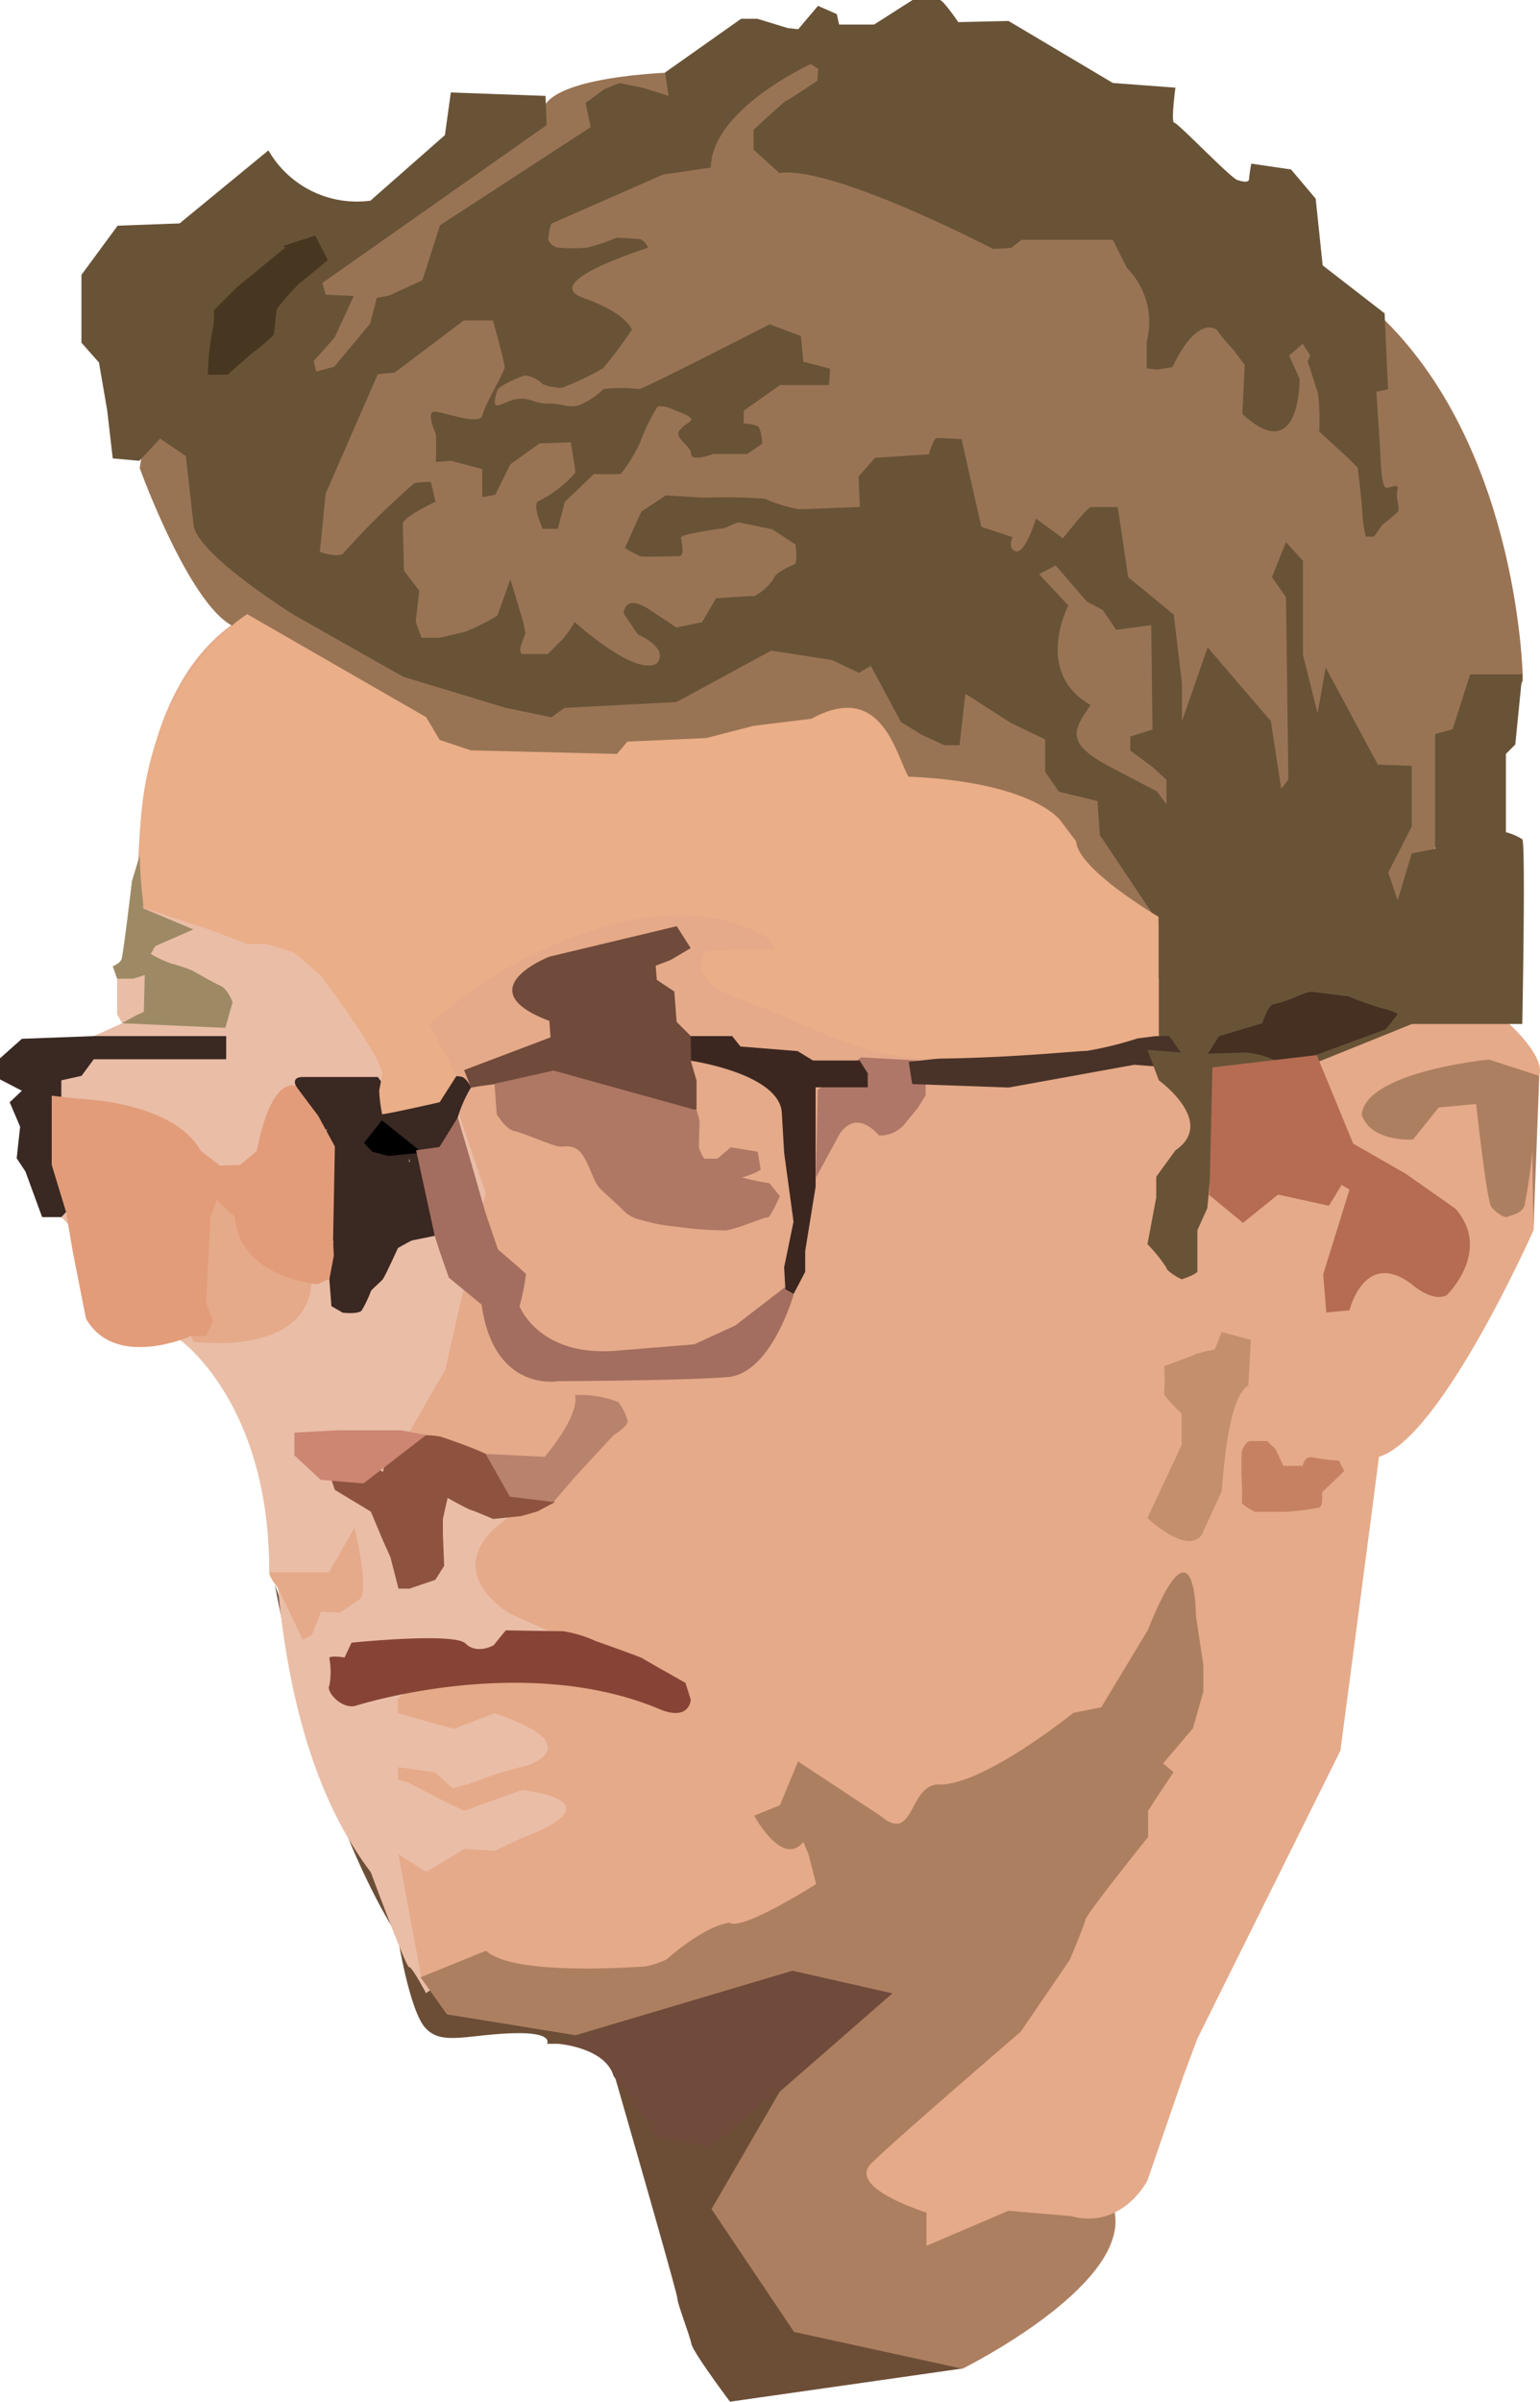 <svg id="Ligette" xmlns="http://www.w3.org/2000/svg" viewBox="0 0 147.67 230.19"><defs><style>.cls-1{fill:#6c4e37;}.cls-2{fill:#eabda7;}.cls-3{fill:#704a3b;}.cls-4{fill:#ad7f61;}.cls-5{fill:#e5aa89;}.cls-6{fill:#997454;}.cls-7{fill:#695337;}.cls-8{fill:#ae7768;}.cls-9{fill:#3c2720;}.cls-10{fill:#3a2822;}.cls-11{stroke:#000;stroke-miterlimit:10;}.cls-12{fill:#493328;}.cls-13{fill:#453022;}.cls-14{fill:#e29c79;}.cls-15{fill:#874436;}.cls-16{fill:#8e533e;}.cls-17{fill:#cd8672;}.cls-18{fill:#b9826d;}.cls-19{fill:#9d8a65;}.cls-20{fill:#eaae88;}.cls-21{fill:#ae7864;}.cls-22{fill:#a36e5f;}.cls-23{fill:#483720;}.cls-24{fill:#c38f6c;}.cls-25{fill:#b56c53;}.cls-26{fill:#c68163;}</style></defs><title>Ligette</title><path class="cls-1" d="M798.13,241s3.57,20.55,11.75,33.66c1.79,5.71,5.49,5.71,5.49,5.71l6.72,1.35,1.24,1.68h2l2-1.12s3.25-.56,3.59-.67,7.17-1.24,7.17-1.24l20.51-9.52v-3.7a14.69,14.69,0,0,0,2.24,0c.56-.11,11.88-8.63,16-8.52l3.81-4.26,1.21.34-1.65,2.91-.12,1.8s-6.94,10.2-9.63,12.1l-.56,4.71-3.93,1.23s-8.57,9.64-12.44,8.63-5.6,5.55-5.6,5.55l-4.82,5s10.26,11.77,10.59,16.47l10.42,3-22.35,3.19s-3.53-4.7-3.7-5.54-1.35-3.87-1.35-4.37-6-21.28-6-21.28,5.72,6.15,7.4,4l2.69-1.68,1.68.17,4.15-2.45s7.28-5.62,6.61-7l-.67-1.34-8.75,2.52-3.76-.17-3.13,1-1.85.34-3-.67L829.77,285h-5.55s.77-1.18-3.56-1-6.65,1.18-8.16-.59-2.62-8.82-2.62-8.82Z" transform="translate(-771.77 -89.14)"/><path class="cls-2" d="M800,241.33h-1.58c1.06,11,3.74,20.4,8.91,27.24,0,0,3.37,9.11,3.66,9.07s1.63,2.51,1.63,2.51a38.59,38.59,0,0,0,4.32-3.45c.78-1,7.06-8.58,8.35-9.81s4.2-6.84,4.48-7.85.39-13.22,0-14.12-3.53-5.94-3.53-6.84-3.7-7.47-3.7-7.47L811,231.3l-7.64,2.3" transform="translate(-771.77 -89.14)"/><path class="cls-3" d="M825.29,285s4.52.34,5.32,3.1l4.26,5.87,5.09.89,8.83-7.29,8.49-4.59v-5.38H846.53Z" transform="translate(-771.77 -89.14)"/><polygon class="cls-4" points="147.6 103.1 147.04 117.9 134.04 113.42 129.61 106.81 129.61 103.1 135.66 100.58 142.22 99.55 147.6 103.1"/><path class="cls-4" d="M864.06,316.14s15.64-7.73,14.63-14.79,6.39-36,6.72-36.82,6.06-28.24,6.06-28.24L879,232.09l-17.15,13.28-27.74,13.95-18,11.26-4,8.07,2.52,3.53,12.33,2L847.76,278l9.58,2.17-10.81,9.43L840,300.84l7.91,11.77Z" transform="translate(-771.77 -89.14)"/><path class="cls-5" d="M915.67,186.53s4.37,3.58,3.7,5.71l-4.82-1.56s-11.77,1.13-12.21,5.27c.89,2.69,4.93,2.39,4.93,2.39l2.46-3.07,3.59-.33s1,9.3,1.46,9.86,1.23,1.1,1.57.94,1.3-.27,1.6-1.05a49.43,49.43,0,0,0,.75-5.21l.11,7.57S910,226.93,904,228.75c-1.12,8.66-3.7,28.16-3.7,28.16l-13.73,27.63-1.34,3.6-3.45,10s-2.44,4.71-7.31,3.37l-6-.51-7.86,3.36v-3.19s-7.68-2.35-5.29-4.71,14.32-12.61,14.32-12.61l4.71-6.89s1.34-3.19,1.51-3.86,6-7.91,6-7.91v-2.52l.76-1.17,1.68-2.53-1-.84,2.86-3.36,1-3.53v-2.52l-.71-4.71s0-10.25-4.62,1.35l-4.46,7.39-2.68.54s-8.91,7.2-13.12,6.86c-2.69.34-2.18,5.72-5.38,3l-7.9-5.21-1.73,4.2-2.47,1s2.69,5,4.71,2.52l.5,1.18.73,2.85s-7.12,4.54-8.29,3.7c-2.53.34-6.06,3.53-6.06,3.53a9.23,9.23,0,0,1-2,.67c-.51,0-12.62,1-15.3-1.51l-6.22,2.52-2.19-11.76,2.69,1.68,3.65-2.19,2.92.17L822,265.2s9.24-3.19-.17-4.53l-5.55,2-2.41-1.17L811,260l-1.06-.33v-1.18l3.53.5,1.69,1.52a21.58,21.58,0,0,0,3.19-1,31.34,31.34,0,0,1,4-1.18s6.07-1.95-3.18-5l-3.88,1.48-1.85-.5-3.53-1V252l2.69-2.68,23.88,1.59-15.84-7.15s-7.36-4.27,0-9.28c6.76-5.18-8-2.07-8-2.07l-7.48.68s2.17,7.9,1.17,9.24l-1.92,1.35-1.85-.09-.89,2.27-.88.42-1.5-3.17-.85-1.79s-.93-1.09-.84-1.51,2.85-2.52,0-5.38l-.33-8.15-2.35-3.95s9.34-5.67,8.66-8,5.61-17.2,5.61-17.2l-24-20.16s-2.3-21.85,10.31-28.91L808.09,141l94.13,31Z" transform="translate(-771.77 -89.14)"/><path class="cls-6" d="M785.17,134s.1.29.29.78c1.23,3.21,6.1,15.16,10,14.63,4.52-.62,10.83,11.34,10.83,11.34l21.11,8.66s17.87,1,19.11,1.69,20.73,7.12,20.73,7.12L881.8,183l21.77-1.63,14.23-27s-.22-21.63-13.22-34.52S850,94.07,850,94.07l-13.43,2s-10.39.22-12.46,3-37.46,25.5-37.46,25.5Z" transform="translate(-771.77 -89.14)"/><path class="cls-7" d="M897.41,123.21l-.73-1.12-1.29,1.12,1,2.24s.11,8.52-5.49,3.37l.22-4.71-1-1.35-1-1.12-.67-.89s-1.79-1.57-4.26,3.58l-1.46.23-1-.12v-2.57a7.38,7.38,0,0,0-1.91-7.06l-1.34-2.69h-8.75l-1,.78L867,113s-15.35-8-20.5-7.28l-2.47-2.24v-1.91s3-2.76,3.11-2.76,3-1.93,3-1.93l.09-1.14-.72-.46s-9.49,4.33-9.58,9.92l-4.58.67-10.72,4.71a6.21,6.21,0,0,0-.29,1.51,1.2,1.2,0,0,0,1,.78,14.36,14.36,0,0,0,2.73,0,17.47,17.47,0,0,0,2.81-.95c.21,0,1.73.09,2.19.13s.84.76.84.82-10.55,3.26-6.22,4.81,4.66,3.07,4.66,3.07a42.74,42.74,0,0,1-2.77,3.7,28.53,28.53,0,0,1-3.91,1.85,4.71,4.71,0,0,1-1.85-.34,2.92,2.92,0,0,0-1.68-.84c-.46.09-2.56,1-2.69,1.43s-.46,1.43,0,1.43,1.26-.63,2.31-.63,1.18.46,2.65.46,2.06.59,3.24,0a7.25,7.25,0,0,0,2-1.39,15.37,15.37,0,0,1,3.41,0c.42,0,12.51-6.2,12.51-6.2l3,1.12.23,2.46,2.57.67-.11,1.57h-4.7l-3.48,2.47v1.23a3.57,3.57,0,0,1,1.35.23c.33.22.44,1.68.44,1.68l-1.45,1h-3.25s-2.13.78-2.13,0-1.68-1.57-1.12-2.25.89-.67,1.12-1-1.46-.9-1.46-.9-1.34-.67-1.79-.34a19.2,19.2,0,0,0-1.68,3.48,16.86,16.86,0,0,1-1.8,2.91,19.85,19.85,0,0,1-2.57,0l-2.81,2.69-.67,2.58h-1.45s-1.13-2.47-.34-2.69a11.38,11.38,0,0,0,3.47-2.69c0-.34-.44-2.91-.44-2.91l-3,.11-2.8,2-1.44,2.92-1.25.22v-2.69L815,133.3l-1.45.11a21.75,21.75,0,0,0,0-2.69c-.12-.34-1-2.24,0-2.13s4.26,1.35,4.48.34,2.13-4.15,2.13-4.6-1.12-4.48-1.12-4.48h-2.8l-6.62,5L808,125l-5,11.44-.56,5.6s2,.67,2.35,0a74.24,74.24,0,0,1,6.73-6.61,9.3,9.3,0,0,1,1.57-.11l.44,1.9s-3.13,1.46-3.13,2.13.11,4.48.11,4.48l1.46,1.91-.34,3,.56,1.51h1.79l2.36-.56a19.5,19.5,0,0,0,3.13-1.57l1.24-3.47,1.23,4.09.22,1.06-.44,1.24s-.23.78.22.78h2.35l1.46-1.46a10.7,10.7,0,0,0,1.12-1.62s5.72,5.21,7.85,4c1.34-1.46-1.8-2.81-1.8-2.81l-1.34-2s0-2,2.52-.34l2.52,1.68,2.47-.5,1.34-2.3s3.36-.22,3.7-.22a4.87,4.87,0,0,0,1.91-1.8c0-.33,1.56-1.12,1.9-1.23s.11-1.9.11-1.9l-2.24-1.46-3.25-.67-1.34.56s-4.15.56-4.15.89.45,1.8-.22,1.8-3.37.11-3.7,0a15.91,15.91,0,0,1-1.46-.79l1.57-3.47,2.35-1.57s3.48.22,3.81.22a49.64,49.64,0,0,1,5.72.11,13.45,13.45,0,0,0,3.25,1c.56,0,5.83-.22,5.83-.22l-.12-2.91,1.57-1.8,5.16-.33s.45-1.57.78-1.57,2.36.11,2.36.11l1.9,8.4,3,1s-.56,1.12.33,1.35,1.91-3.14,1.91-3.14l2.58,1.9s2.35-3,2.69-3h2.57l1,6.72,4.37,3.59.79,6.61v3.59l2.46-7.06,6.06,7.06,1,6.5.68-.9-.23-17.48-1.34-1.91,1.34-3.36,1.63,1.79v9l1.4,5.6.78-4.37,5,9.3,3.25.12v5.82l-2.25,4.4.9,2.66,1.35-4.48,2.24-.45v-11l1.68-.45,1.68-5.27h5l-.67,6.73-.9.9v7.5a5.23,5.23,0,0,1,1.57.68c.34.33,0,17.7,0,17.7H907.16s-8.77,3.55-9.19,3.7-10.43-.11-10.43-.11h-2.46l-2.19-2.48V177.62l-5.66-8.46-.22-3.25-3.7-.9-1.32-1.9V160l-3.27-1.57-4.38-2.8-.56,4.93h-1.45l-2.17-1-2-1.23-2.89-5.38-1.14.67-2.58-1.23-5.83-.9-9.08,4.93-10.76.56-1.23.9-4.37-.9L810.44,154,800,148.09s-9.76-6.05-9.69-8.85l-.72-6.39-2.46-1.68-2,2.13-2.55-.23-.53-4.59-.79-4.6-1.68-1.9v-6.5l3.47-4.71,5.94-.22,8.52-7a9.78,9.78,0,0,0,9.78,4.82l7.14-6.28L815,98l9.08.33.11,2.8-21.51,15.13.33,1.12,2.69.12-1.85,4-2,2.24.23,1,1.73-.45,3.45-4.14.64-2.47,1.19-.22,3.18-1.46,1.69-5.27,14.45-9.41L827.92,99l1.85-1.34,1.4-.56,2.24.45,2.47.78-.34-2.24,7.29-5.15h1.57l2.91.89,1,.11,1.9-2.24,1.8.79.22,1h3.36l3.7-2.36h2.58c.34,0,1.79,2.13,1.79,2.13l4.82-.11,10,5.94,6,.45s-.45,3.36-.11,3.36,5.37,5.27,6.05,5.49,1.12.23,1.12-.11a13.94,13.94,0,0,1,.22-1.46l3.81.56,2.36,2.8.67,6.39,5.94,4.6.33,7.28-1.12.23.34,5.15.11,2.13s.11,1.79.45,1.91,1.34-.56,1.12.22.34,1.79,0,2.13-1.46,1.23-1.46,1.23l-.78,1.12h-.79a11.88,11.88,0,0,1-.33-2.13c0-.78-.45-4.48-.45-4.48l-1-1-2.69-2.46a21.39,21.39,0,0,0-.11-3.59c-.22-.78-1-3.14-1-3.14Z" transform="translate(-771.77 -89.14)"/><path class="cls-2" d="M783,182.93v3.43l.5.84-2.77,1.24-4,3.8.93,13.54,11.42,11.81s8.58,6.09,8.5,22.23h5.73l11.16-19.44,3.87-16.93s-6.33-18.71-6.67-19.27-10.2-8.74-10.53-8.74H785.57Z" transform="translate(-771.77 -89.14)"/><path class="cls-8" d="M850,202l2-3.66s1.38-3.36,4.07-.38a3.09,3.09,0,0,0,2.36-1l1.34-1.64.76-1.21v-1l-.38-2.32-5.8-.32-4.16,3.11Z" transform="translate(-771.77 -89.14)"/><path class="cls-9" d="M838,190.79s8.52,1.23,8.74,5l.22,3.81.9,6.62-.9,4.37.12,2.13.78.44,1.12-2.13v-2l1-6.17v-9.52h5V192l-.78-1.23h-4.48l-1.46-.9-5.49-.44-.79-1h-4Z" transform="translate(-771.77 -89.14)"/><path class="cls-10" d="M812.79,200.82c-.81.48-1.57.8-1.79-.73.09,1.73-2.33.65-4,.37l-1,2-.79,3.36c-.9,3-1.89,6.46-1.46,2.24h-1a28,28,0,0,0,.56-4c-.14-.37-1-7,.22-7.12-1.2,1.38-1.58.32-1.79-1.23l-1.57-2.46s-.56-.9.67-.9H808l1.46,2L810,193s0-.56.9-.67,1.79.11,2.8,0a7.1,7.1,0,0,1,2.35,0c.45.14.9,1,.9,1a12.61,12.61,0,0,0-1.79,7.45Z" transform="translate(-771.77 -89.14)"/><path class="cls-11" d="M808.47,197.21l-1.14,1.43s.76.84.92.84,2.74-.26,2.74-.26Z" transform="translate(-771.77 -89.14)"/><polygon class="cls-12" points="87.14 101.76 87.47 103.89 96.72 104.22 108.76 102.04 111.57 102.26 113.3 100.97 112.13 99.29 105.85 99.29 100.86 100.19 94.75 100.36 91.67 101.25 87.14 101.76"/><path class="cls-13" d="M888.66,188.44l4.15-1.24s.56-1.68,1-1.79a14.57,14.57,0,0,0,2.35-.78,5.32,5.32,0,0,1,1.35-.45l3.58.45a28.61,28.61,0,0,0,3.14,1.12,5.56,5.56,0,0,1,1.57.56l-1.12,1.45L898,190.23l-1.91.67a2.28,2.28,0,0,1-1.79,0,7.77,7.77,0,0,0-3-.89c-.67,0-3.7.11-3.7.11Z" transform="translate(-771.77 -89.14)"/><path class="cls-5" d="M790.31,217.71s10.71,1.55,11.34-5.53l-1.3-6.48-13.7-4.88,3.45,16.39Z" transform="translate(-771.77 -89.14)"/><path class="cls-3" d="M836.66,177.9l-12.21,2.92s-8,3.13,0,6.16l.11,1.57-8.29,3.14.67,1.68a41.07,41.07,0,0,1,4.93-.56c.78.11.34,2.8.34,2.8l1.79.67,4.26.93.45,2.27h1s4.7-.4,4.7-4h4.15v-2.8l-.56-1.91v-2.35l-1.35-1.35-.22-2.91-1.68-1.12-.11-1.35,1.45-.56L838,180Z" transform="translate(-771.77 -89.14)"/><polygon class="cls-10" points="8.99 99.29 21.69 99.29 21.69 101.51 8.99 101.51 7.82 103.1 5.88 103.53 5.88 112.52 6.89 113.36 7.14 115.29 5.88 116.64 4.04 116.64 2.44 112.27 1.6 111 1.93 107.97 0.93 105.63 2.1 104.53 0 103.44 0 101.42 2.1 99.55 8.99 99.29"/><path class="cls-14" d="M779.17,194.43s9.16.17,11.85,5l1.85,1.42,1.94-.08,1.59-1.34s1.15-6.9,3.73-6.22l2.15,2.86,1.6,2.94-.17,9,.17,3.45-1.68.75s-7.48-.59-7.9-6.47l-1.76-1.6-.59,1.6-.42,8.24.67,1.76-.67,1.43H790.1s-7.31,3.28-10.09-1.68l-1.26-6.39-.65-3.83-1.37-4.49v-6.64Z" transform="translate(-771.77 -89.14)"/><path class="cls-10" d="M803.35,211.74l.2,2.57,1.09.63s1.47.17,1.81-.21a11,11,0,0,0,.88-1.85c.08-.17.94-.9,1.14-1.14s1.46-3,1.46-3,1.18-.67,1.31-.71,2.22-.46,2.22-.46l-.37-4.88-.89-1.89-6.43-1.76Z" transform="translate(-771.77 -89.14)"/><path class="cls-15" d="M805.9,252.6s16.22-5.21,29.33.42c2.69,1,2.78-1,2.78-1l-.51-1.61s-3.86-2.17-4.11-2.34-4.54-1.68-4.54-1.68a11.59,11.59,0,0,0-3.11-.93c-1,0-5.47-.08-5.47-.08l-1.17,1.43s-1.6.92-2.69-.17-10.93-.08-10.93-.08l-.67,1.42s-1.5-.25-1.46.09a6.86,6.86,0,0,1,0,2.6C803,251.25,804.56,253,805.9,252.6Z" transform="translate(-771.77 -89.14)"/><path class="cls-16" d="M806.07,228.33c.22,0,2.22,1.85,2.4,1.85s.08-3.59,4.15-3.51a9.56,9.56,0,0,1,1.41.15c3.69,1.23,5.15,2,5.21,2.19s1,2,1,2,1.46.33,1.68.33,2.52-.28,2.52-.28.9.06.9.28-.45,1.8-.45,1.8l-1.57.84-1.57.45-2.69.28s-1.68-.73-2.07-.84-2.3-1.18-2.3-1.18l-.45,2v1.51l.12,3-.85,1.34-2.47.84h-1.06l-.77-3-.75-1.68L807.33,234l-3.45-2.08-.57-1.68-.3-.71-.47-1.14Z" transform="translate(-771.77 -89.14)"/><polygon class="cls-17" points="40.85 137.53 38.44 137.06 32.5 137.06 28.23 137.29 28.23 139.47 30.76 141.82 34.85 142.16 40.85 137.53"/><path class="cls-18" d="M818.34,228.47l5.66.28s3.36-3.89,2.91-5.91a9.72,9.72,0,0,1,4.15.67,5.25,5.25,0,0,1,.9,1.8c0,.56-1.35,1.36-1.35,1.36l-3.7,4-2.07,2.41-4.18-.51Z" transform="translate(-771.77 -89.14)"/><path class="cls-19" d="M790.31,178.21l-3.66,1.6-.42.75a10.5,10.5,0,0,0,2,.93,14.52,14.52,0,0,1,2,.67s1.89,1.09,2.65,1.43,1.19,1.6,1.19,1.6l-.69,2.45-9.92-.44,1.35-.75.75-.34.09-3.53-1.1.35H783l-.42-1.19s.67-.25.84-.67,1-7.48,1-7.48l1.17-3.87-.08,6.47Z" transform="translate(-771.77 -89.14)"/><path class="cls-20" d="M795.48,148s-12.67,7.55-9.92,28.15l6.39,2.1,3.53,1.35h1.85l2.67.84,2.54,2.19s6.14,8.14,5.87,9.57l-.28,1.44a14.78,14.78,0,0,0,.28,2.27c.14.08,5.52-1.14,5.52-1.14l1.64-2.57-2.65-4.91,4-3.19s16.53-12,28.38-5.13l.8,1.09-6.51.21s-2.82,2.57,3.57,4.79c6.6,2.31,11,5.58,18.22,5.53s13.59-.74,14.6-.74a34.2,34.2,0,0,0,4.88-1.2l2-.25V177s-7.73-4.54-7.9-7.23l-1.51-2s-2.58-3.69-14.57-4.2c-1.23-2.18-2.58-9.24-9.3-5.55l-5.55.68-4.54,1.17-7.56.34-1,1.18-14-.34-3-1-1.29-2.18Z" transform="translate(-771.77 -89.14)"/><path class="cls-21" d="M819.19,193l.21,2.91s.85,1.45,1.69,1.62,3.75,1.46,4.37,1.49,1.57-.32,2.35,1.09.9,2.35,1.57,3,1.85,1.68,2.13,2a3.28,3.28,0,0,0,1.79.95,16,16,0,0,0,3.2.62,35.33,35.33,0,0,0,4.87.37c1.18-.15,3.75-1.32,4-1.24s1.18-2.05,1.18-2.05l-1-1.23a23,23,0,0,1-2.64-.56,6.38,6.38,0,0,0,1.8-.73l-.28-1.73-2.58-.42-1.29,1.09H839.3a3.71,3.71,0,0,1-.51-1.09c0-.31.06-2.55.06-2.55l-.28-1-13.73-3.81Z" transform="translate(-771.77 -89.14)"/><path class="cls-22" d="M847.09,212.76l.78.44s-2.13,7.57-6.33,7.91-16.25.39-16.25.39-6.17,1.12-7.34-7.34l-3.14-2.58-.9-2.58-.45-1.41-1.79-8.22,2.24-.31,1.76-2.84,1.27,4.32,1.4,4.88,1.18,3.46s2.57,2.19,2.69,2.36a23.27,23.27,0,0,1-.62,3.08s1.85,4.88,9.3,4.26l7.45-.61,3.93-1.8,4.8-3.7Z" transform="translate(-771.77 -89.14)"/><path class="cls-23" d="M799.13,112.86l-4.66,3.82-2.19,2.19a8.1,8.1,0,0,1-.21,2.31,24.39,24.39,0,0,0-.37,3.87h1.89s2.06-1.81,2.27-2a17.18,17.18,0,0,0,2.14-1.81c.08-.25.25-2.35.34-2.52a25.84,25.84,0,0,1,2.1-2.39c.21-.13,2.77-2.27,2.77-2.27L802,111.72l-3.11,1Z" transform="translate(-771.77 -89.14)"/><path class="cls-6" d="M871.41,144.17l2.8,3s-3.37,6.39,2.13,9.53c-1.57,2.35-2.58,3.59,1.9,5.94l4.48,2.35.9,1.24v-2.36l-1.34-1.23-2.13-1.57v-1.34l2.13-.68-.12-10-3.36.45-1.29-1.91-1.51-.78-3-3.48Z" transform="translate(-771.77 -89.14)"/><path class="cls-7" d="M882.89,192.67s5.55,4,1.6,6.7l-1.85,2.54v2l-.84,4.46a15.24,15.24,0,0,1,1.82,2.26c0,.34,1.37,1.1,1.46,1.1s1.51-.51,1.51-.76v-3.94l.95-2.11.4-4.12s1.51-.17,1.51-.5v-8.16l2.52-.47,1.09,2.07a8.27,8.27,0,0,0,0,1.43,12.33,12.33,0,0,1-1.09,2.6s-.08,2.19,0,2.61.08,2.44.08,2.44a15.1,15.1,0,0,0,1.94-2c0-.25,2.27-3.87,2.27-3.87s.84-1.17,1-1.42a7.15,7.15,0,0,0,.42-2.61l-1-2-14.88-1.17Z" transform="translate(-771.77 -89.14)"/><path class="cls-24" d="M888.9,232.09c.13-.51.46-9,2.57-10.17l.25-4.37-2.82-.76a17.25,17.25,0,0,1-.67,1.68,16,16,0,0,0-1.77.42c-.21.13-3.06,1.18-3.06,1.18a18.73,18.73,0,0,1,0,2.6c-.13.21,1.68,1.94,1.68,1.94v3l-3.28,7s3.78,3.61,5.21,1.6Z" transform="translate(-771.77 -89.14)"/><path class="cls-25" d="M887.67,203.62l3.29,2.71,3.36-2.71,4.88,1.07,1.22-2,.75.46-2.52,8.11.3,3.66,2.22-.21s1.52-6.26,6.35-2.19c2,1.47,3,.72,3,.72s4.37-4.25.8-8.28l-4.79-3.36-5-2.86-3.5-8.49-10,1.18s-.27,11.73-.29,12Z" transform="translate(-771.77 -89.14)"/><path class="cls-26" d="M894.07,228l.76,1.62h1.85s.16-1,1-.81a17.2,17.2,0,0,0,2.47.3l.52,1s-2,1.93-2.1,2,.17,1.34-.34,1.51a24.32,24.32,0,0,1-3.27.4c-.51,0-2.86,0-2.86,0s-1.26-.65-1.26-.9a17.75,17.75,0,0,0,0-2.12,26.51,26.51,0,0,1,0-2.76s.33-1,.84-1h1.59Z" transform="translate(-771.77 -89.14)"/></svg>
